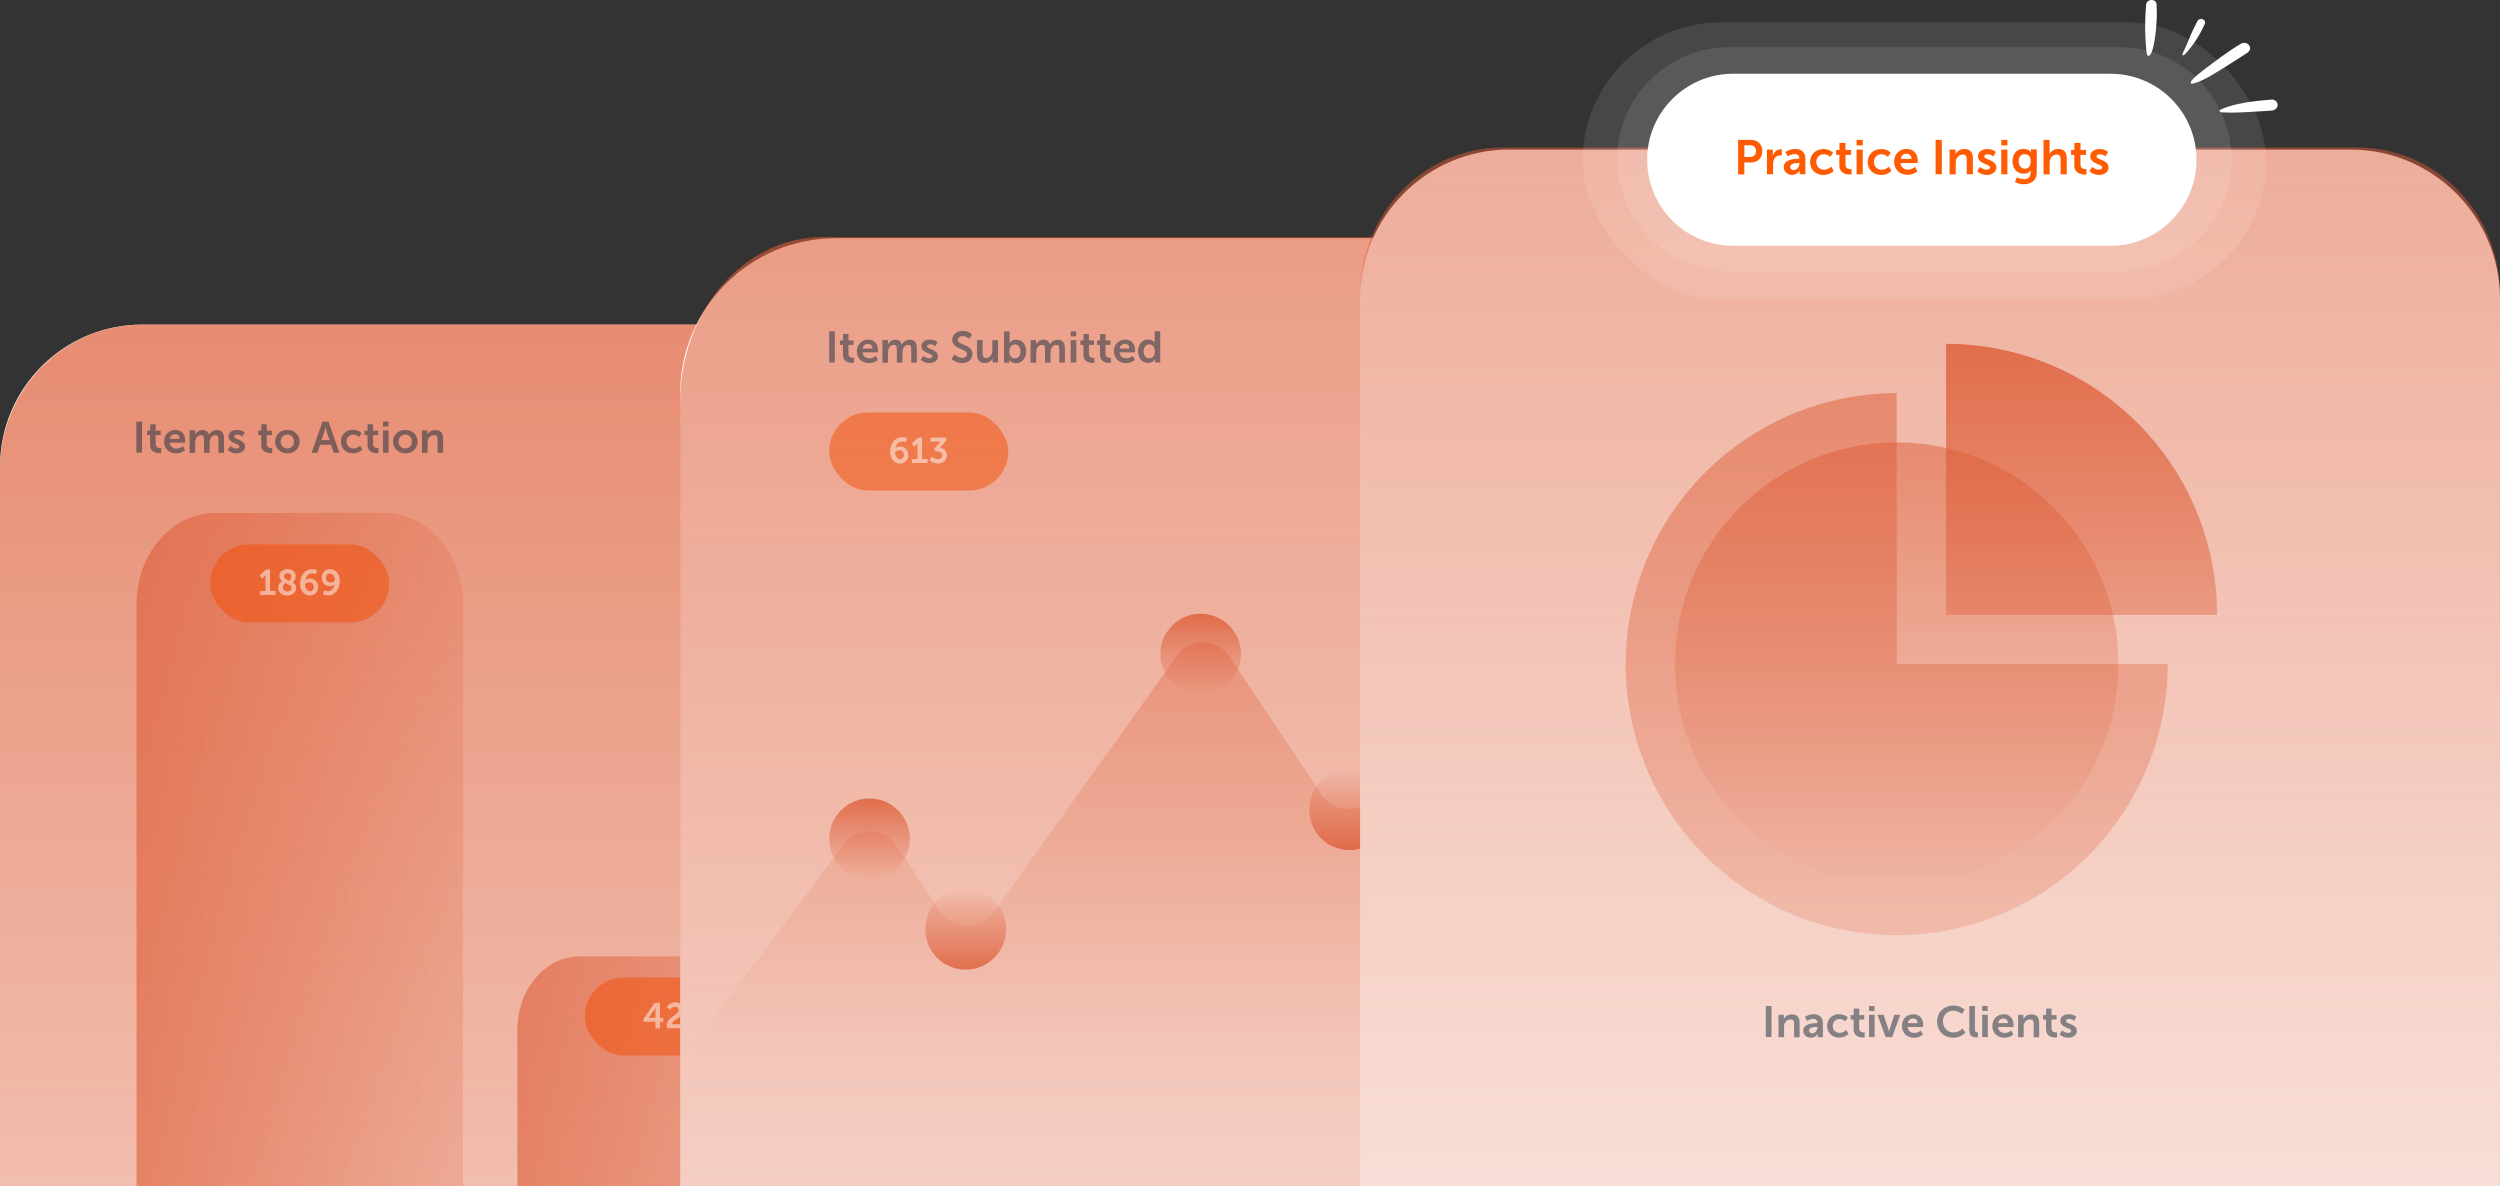 <?xml version="1.0" encoding="UTF-8"?>
<svg xmlns="http://www.w3.org/2000/svg" xmlns:xlink="http://www.w3.org/1999/xlink" id="Layer_2" viewBox="0 0 734.62 348.61">
  <rect x="0" y="0" width="734.62" height="348.61" fill="#333333" stroke="none"/>
  <defs>
    <style>.cls-1{opacity:.1;}.cls-1,.cls-2,.cls-3,.cls-4,.cls-5,.cls-6,.cls-7,.cls-8,.cls-9,.cls-10,.cls-11,.cls-12,.cls-13,.cls-14,.cls-15,.cls-16,.cls-17,.cls-18,.cls-19{stroke-width:0px;}.cls-1,.cls-18{fill:#fff;}.cls-1,.cls-19{isolation:isolate;}.cls-2{fill:url(#linear-gradient);}.cls-3{fill:url(#linear-gradient-11);}.cls-4{fill:url(#linear-gradient-12);}.cls-5{fill:url(#linear-gradient-13);}.cls-6{fill:url(#linear-gradient-10);}.cls-7{fill:url(#linear-gradient-14);}.cls-20,.cls-19{opacity:.5;}.cls-8{fill:url(#linear-gradient-4);}.cls-9{fill:url(#linear-gradient-2);}.cls-10{fill:url(#linear-gradient-3);}.cls-11{fill:url(#linear-gradient-8);}.cls-12{fill:url(#linear-gradient-9);}.cls-13{fill:url(#linear-gradient-7);}.cls-14{fill:url(#linear-gradient-5);}.cls-15{fill:url(#linear-gradient-6);}.cls-16{fill:#132a3b;}.cls-17{fill:#ff5b02;}.cls-19{fill:#f24d05;}</style>
    <linearGradient id="linear-gradient" x1="167.47" y1="-3706.42" x2="167.47" y2="-3959.64" gradientTransform="translate(0 -3611.03) scale(1 -1)" gradientUnits="userSpaceOnUse">
      <stop offset="0" stop-color="#dd5b35" stop-opacity=".7"></stop>
      <stop offset="1" stop-color="#dd5b35" stop-opacity=".4"></stop>
    </linearGradient>
    <linearGradient id="linear-gradient-2" x1="40.13" y1="-3860.7" x2="136.06" y2="-3860.7" gradientTransform="translate(0 -3611.03) scale(1 -1)" gradientUnits="userSpaceOnUse">
      <stop offset="0" stop-color="#dd5b35" stop-opacity=".6"></stop>
      <stop offset="1" stop-color="#dd5b35" stop-opacity=".2"></stop>
    </linearGradient>
    <linearGradient id="linear-gradient-3" x1="152.05" y1="-3925.84" x2="246.45" y2="-3925.84" xlink:href="#linear-gradient-2"></linearGradient>
    <linearGradient id="linear-gradient-4" x1="368.02" y1="-3742.98" x2="368.02" y2="-3922.08" gradientTransform="translate(0 -3611.03) scale(1 -1)" gradientUnits="userSpaceOnUse">
      <stop offset="0" stop-color="#dd5b35" stop-opacity=".5"></stop>
      <stop offset="1" stop-color="#dd5b35" stop-opacity="0"></stop>
    </linearGradient>
    <linearGradient id="linear-gradient-5" x1="352.81" y1="-519.27" x2="352.81" y2="-495.52" gradientTransform="translate(0 699.58)" gradientUnits="userSpaceOnUse">
      <stop offset="0" stop-color="#dd5b35" stop-opacity=".8"></stop>
      <stop offset="1" stop-color="#dd5b35" stop-opacity="0"></stop>
    </linearGradient>
    <linearGradient id="linear-gradient-6" x1="-14677.93" y1="-6062.62" x2="-14677.93" y2="-6038.87" gradientTransform="translate(-14394.16 -5777.66) rotate(-180)" xlink:href="#linear-gradient-5"></linearGradient>
    <linearGradient id="linear-gradient-7" x1="255.51" y1="-464.95" x2="255.51" y2="-441.2" xlink:href="#linear-gradient-5"></linearGradient>
    <linearGradient id="linear-gradient-8" x1="-14703.07" y1="-6054.77" x2="-14703.07" y2="-6031.05" gradientTransform="translate(-14306.49 -5804.96) rotate(-180)" xlink:href="#linear-gradient-5"></linearGradient>
    <linearGradient id="linear-gradient-9" x1="486.98" y1="-579.2" x2="486.98" y2="-555.47" xlink:href="#linear-gradient-5"></linearGradient>
    <linearGradient id="linear-gradient-10" x1="367.3" y1="-3680.69" x2="367.3" y2="-3959.64" gradientTransform="translate(0 -3611.03) scale(1 -1)" gradientUnits="userSpaceOnUse">
      <stop offset="0" stop-color="#dd5b35" stop-opacity=".6"></stop>
      <stop offset="1" stop-color="#dd5b35" stop-opacity=".3"></stop>
    </linearGradient>
    <linearGradient id="linear-gradient-11" x1="567.15" y1="-3654.37" x2="567.15" y2="-3959.64" gradientTransform="translate(0 -3611.03) scale(1 -1)" gradientUnits="userSpaceOnUse">
      <stop offset="0" stop-color="#dd5b35" stop-opacity=".5"></stop>
      <stop offset="1" stop-color="#dd5b35" stop-opacity=".2"></stop>
    </linearGradient>
    <linearGradient id="linear-gradient-12" x1="557.33" y1="-584.1" x2="557.33" y2="-424.78" gradientTransform="translate(0 699.58)" xlink:href="#linear-gradient-11"></linearGradient>
    <linearGradient id="linear-gradient-13" x1="557.35" y1="-569.59" x2="557.35" y2="-439.26" gradientTransform="translate(0 699.58)" xlink:href="#linear-gradient-4"></linearGradient>
    <linearGradient id="linear-gradient-14" x1="611.68" y1="-598.52" x2="611.68" y2="-518.88" gradientTransform="translate(0 699.58)" gradientUnits="userSpaceOnUse">
      <stop offset="0" stop-color="#dd5b35" stop-opacity=".8"></stop>
      <stop offset="1" stop-color="#dd5b35" stop-opacity=".4"></stop>
    </linearGradient>
  </defs>
  <g id="Layer_1-2">
    <path class="cls-18" d="m41.79,95.39h251.33c23.09,0,41.81,18.72,41.81,41.81v211.4H0v-211.43c0-23.08,18.71-41.79,41.79-41.79Z"></path>
    <path class="cls-2" d="m334.93,137.85c0-23.44-18.73-42.46-41.87-42.46H41.87C18.73,95.39,0,114.38,0,137.85v210.76h334.93v-210.76Z"></path>
    <path class="cls-9" d="m63.3,150.73h49.6c12.78,0,23.17,11.97,23.17,26.68v171.2H40.13v-171.2c0-14.72,10.39-26.68,23.17-26.68Z"></path>
    <path class="cls-10" d="m170.42,281.01h57.64c10.13,0,18.38,9.65,18.38,21.51v46.09h-94.4v-46.09c0-11.86,8.24-21.51,18.38-21.51Z"></path>
    <g class="cls-20">
      <path class="cls-16" d="m40.07,123.88h1.67v9.13h-1.67v-9.13Z"></path>
      <path class="cls-16" d="m44.08,127.87h-.85v-1.31h.9v-1.9h1.6v1.9h1.49v1.31h-1.49v2.55c0,1.08.85,1.24,1.31,1.24h.31v1.44s-.21.05-.51.05c-.93,0-2.73-.26-2.73-2.47v-2.75l-.03-.05Z"></path>
      <path class="cls-16" d="m51.52,126.32c1.9,0,2.91,1.39,2.91,3.11,0,.21-.03.64-.03.64h-4.53c.1,1.16.98,1.75,1.98,1.75,1.06,0,1.9-.72,1.9-.72l.64,1.18s-1,.95-2.65.95c-2.19,0-3.53-1.57-3.53-3.45,0-2.03,1.39-3.45,3.35-3.45l-.05-.03Zm1.26,2.62c0-.9-.59-1.36-1.31-1.36-.85,0-1.42.51-1.57,1.36h2.88Z"></path>
      <path class="cls-16" d="m55.76,126.48h1.57v1.24h0c.31-.64,1.11-1.36,2.14-1.36s1.65.46,1.93,1.36h.03c.36-.72,1.21-1.36,2.24-1.36,1.36,0,2.16.77,2.16,2.5v4.22h-1.65v-3.91c0-.75-.13-1.31-.9-1.31-.85,0-1.39.67-1.6,1.49-.05.26-.08.54-.08.85v2.88h-1.65v-3.91c0-.72-.13-1.31-.9-1.31-.85,0-1.42.67-1.62,1.52-.05.23-.08.54-.08.85v2.88h-1.65v-6.56l.05-.05Z"></path>
      <path class="cls-16" d="m67.7,131.08s.72.72,1.8.72c.46,0,.85-.21.85-.59,0-.98-3.19-.85-3.19-2.96,0-1.24,1.11-1.93,2.52-1.93s2.21.75,2.21.75l-.62,1.21s-.62-.57-1.6-.57c-.44,0-.85.18-.85.59,0,.93,3.19.82,3.19,2.93,0,1.11-.95,1.98-2.52,1.98-1.65,0-2.55-.98-2.55-.98,0,0,.75-1.16.75-1.16Z"></path>
      <path class="cls-16" d="m76.73,127.87h-.85v-1.31h.9v-1.9h1.6v1.9h1.49v1.31h-1.49v2.55c0,1.08.85,1.24,1.31,1.24h.31v1.44s-.21.05-.51.05c-.93,0-2.73-.26-2.73-2.47v-2.75l-.03-.05Z"></path>
      <path class="cls-16" d="m84.43,126.32c2.01,0,3.63,1.44,3.63,3.45s-1.6,3.45-3.6,3.45-3.63-1.42-3.63-3.45,1.62-3.45,3.6-3.45Zm0,5.48c1.06,0,1.96-.82,1.96-2.06s-.9-2.06-1.96-2.06-1.96.85-1.96,2.06.9,2.06,1.96,2.06Z"></path>
      <path class="cls-16" d="m97.27,130.7h-3.22l-.77,2.34h-1.72l3.22-9.13h1.75l3.22,9.13h-1.72l-.77-2.34h.03Zm-1.6-5.22s-.21.9-.39,1.42l-.82,2.44h2.39l-.82-2.44c-.15-.51-.36-1.42-.36-1.42h0Z"></path>
      <path class="cls-16" d="m103.75,126.32c1.72,0,2.52.98,2.52.98l-.72,1.13s-.67-.72-1.72-.72c-1.21,0-2.01.93-2.01,2.03s.8,2.06,2.06,2.06c1.11,0,1.93-.85,1.93-.85l.64,1.16s-.95,1.08-2.7,1.08c-2.19,0-3.58-1.54-3.58-3.45s1.39-3.45,3.58-3.45v.03Z"></path>
      <path class="cls-16" d="m107.97,127.87h-.85v-1.31h.9v-1.9h1.6v1.9h1.49v1.31h-1.49v2.55c0,1.08.85,1.24,1.31,1.24h.31v1.44s-.21.05-.51.05c-.93,0-2.73-.26-2.73-2.47v-2.75l-.03-.05Z"></path>
      <path class="cls-16" d="m112.53,123.88h1.62v1.47h-1.62v-1.47Zm0,2.6h1.65v6.56h-1.65v-6.56Z"></path>
      <path class="cls-16" d="m119.09,126.32c2.01,0,3.63,1.44,3.63,3.45s-1.62,3.45-3.6,3.45-3.63-1.42-3.63-3.45,1.62-3.45,3.6-3.45Zm0,5.48c1.06,0,1.96-.82,1.96-2.06s-.9-2.06-1.96-2.06-1.96.85-1.96,2.06.9,2.06,1.96,2.06Z"></path>
      <path class="cls-16" d="m124,126.48h1.57v1.24h0c.28-.57,1-1.36,2.34-1.36,1.47,0,2.29.75,2.29,2.5v4.22h-1.62v-3.89c0-.8-.21-1.34-1.06-1.34s-1.52.57-1.78,1.34c-.1.28-.1.57-.1.87v3.01h-1.65v-6.59Z"></path>
    </g>
    <rect class="cls-19" x="61.77" y="159.97" width="52.62" height="22.93" rx="11.45" ry="11.45"></rect>
    <g class="cls-20">
      <path class="cls-18" d="m76.39,173.68h1.62v-4.66h0s-.08.18-.33.41l-.59.57-.8-.85,1.88-1.8h1.18v6.3h1.62v1.16h-4.55v-1.16l-.03.03Z"></path>
      <path class="cls-18" d="m82.87,170.75c-.46-.33-.77-.8-.77-1.47,0-1.03.75-2.03,2.39-2.03,1.39,0,2.42.77,2.42,2.08,0,.93-.75,1.75-.82,1.85.54.33.95.82.95,1.6,0,1.16-.95,2.21-2.62,2.21s-2.68-1-2.68-2.29c0-1.06.9-1.78,1.13-1.93v-.03Zm.95.57c-.23.21-.69.64-.69,1.26,0,.69.59,1.21,1.29,1.21s1.26-.41,1.26-1.08-.93-.95-1.85-1.39Zm1.26-.64s.51-.62.51-1.26c0-.59-.44-.95-1.11-.95s-1.03.39-1.03.87c0,.69.8.98,1.65,1.34h-.03Z"></path>
      <path class="cls-18" d="m88.2,171.42c0-1.96,1.13-4.17,3.45-4.17.95,0,1.52.31,1.52.31l-.41,1.16s-.46-.23-1.06-.23c-1.18,0-1.8.98-1.98,2.01h0c.26-.31.85-.51,1.39-.51,1.47,0,2.39,1.16,2.39,2.5s-.98,2.5-2.47,2.5-2.88-1.29-2.88-3.55h.05Zm4.01,1.06c0-.75-.46-1.39-1.36-1.39-.67,0-1.21.36-1.21.8,0,.93.69,1.83,1.47,1.83.69,0,1.11-.57,1.11-1.26v.03Z"></path>
      <path class="cls-18" d="m94.84,174.66l.41-1.16s.46.23,1.06.23c1.18,0,1.8-.98,2.01-2.01h0c-.26.31-.87.51-1.42.51-1.47,0-2.39-1.16-2.39-2.5s.98-2.5,2.47-2.5c1.57,0,2.88,1.29,2.88,3.55,0,1.96-1.13,4.17-3.45,4.17-.95,0-1.52-.31-1.52-.31h-.05Zm3.55-4.32c0-.93-.69-1.83-1.47-1.83-.69,0-1.13.54-1.13,1.26s.46,1.39,1.39,1.39c.67,0,1.21-.36,1.21-.8v-.03Z"></path>
    </g>
    <rect class="cls-19" x="171.83" y="287.24" width="52.62" height="22.93" rx="11.45" ry="11.45"></rect>
    <g class="cls-20">
      <path class="cls-18" d="m189.12,299.39l3.22-4.71h1.6v4.43h.98v1.13h-.98v1.93h-1.34v-1.93h-3.5v-.82l.03-.03Zm3.5-.31v-2.32c0-.36.05-.77.05-.77h0s-.18.41-.36.69l-1.72,2.39h2.06-.03Z"></path>
      <path class="cls-18" d="m195.89,301.47c0-2.7,3.5-3.11,3.5-4.61,0-.64-.51-1.03-1.13-1.03-.87,0-1.34.87-1.34.87l-1-.67s.69-1.49,2.47-1.49c1.31,0,2.44.8,2.44,2.21,0,2.39-3.35,2.8-3.37,4.22h3.5v1.16h-4.97c-.03-.23-.05-.46-.05-.67h-.05Z"></path>
      <path class="cls-18" d="m202.6,300.24s.62.75,1.6.75c.72,0,1.42-.49,1.42-1.29s-.64-1.29-1.49-1.29c-.67,0-1.16.31-1.16.31l-.75-.28.33-3.78h3.94v1.16h-2.75l-.1,1.24c0,.21-.05.36-.05.36h0s.33-.18.8-.18c1.65,0,2.62,1.11,2.62,2.44,0,1.47-1.13,2.57-2.7,2.57s-2.39-1-2.39-1l.69-1.03v.03Z"></path>
    </g>
    <path class="cls-18" d="m245.56,69.97h243.5c25.24,0,45.7,20.46,45.7,45.7v232.94H199.86V115.7c0-25.22,20.48-45.7,45.7-45.7v-.03Z"></path>
    <path class="cls-8" d="m535.17,307.22v-116.28l-41.43-55.25c-3.71-4.97-11.14-4.99-14.9-.08l-75.27,98.43c-3.89,5.09-11.63,4.84-15.21-.49l-27.1-40.66c-3.63-5.43-11.58-5.56-15.39-.26l-54.04,75.65c-3.81,5.33-11.76,5.2-15.39-.26l-13.07-19.61c-3.58-5.35-11.37-5.58-15.26-.41l-47.27,63.04h334.13c.1-1.31.15-2.6.15-3.83h.03Z"></path>
    <path class="cls-14" d="m364.67,192.2c0,6.56-5.33,11.86-11.86,11.86s-11.86-5.33-11.86-11.86,5.33-11.86,11.86-11.86,11.86,5.33,11.86,11.86Z"></path>
    <path class="cls-15" d="m271.91,273.07c0-6.56,5.33-11.86,11.86-11.86s11.86,5.33,11.86,11.86-5.33,11.86-11.86,11.86-11.86-5.33-11.86-11.86Z"></path>
    <path class="cls-13" d="m267.38,246.49c0,6.56-5.33,11.86-11.86,11.86s-11.86-5.33-11.86-11.86,5.33-11.86,11.86-11.86,11.86,5.33,11.86,11.86Z"></path>
    <path class="cls-11" d="m384.72,237.95c0-6.56,5.33-11.86,11.86-11.86s11.86,5.33,11.86,11.86-5.33,11.86-11.86,11.86-11.86-5.33-11.86-11.86Z"></path>
    <path class="cls-12" d="m498.84,132.24c0,6.56-5.33,11.86-11.86,11.86s-11.86-5.33-11.86-11.86,5.33-11.86,11.86-11.86,11.86,5.33,11.86,11.86Z"></path>
    <path class="cls-6" d="m534.76,346.84V118.4c0-26.92-18.73-48.74-41.87-48.74h-251.2c-23.13,0-41.87,21.82-41.87,48.74v228.44c0,1.21-.05.59.03,1.78h334.9c.08-1.18,0-.59,0-1.78h0Z"></path>
    <g class="cls-20">
      <path class="cls-16" d="m243.65,97.38h1.67v9.13h-1.67v-9.13Z"></path>
      <path class="cls-16" d="m247.67,101.36h-.85v-1.31h.9v-1.9h1.6v1.9h1.49v1.31h-1.49v2.55c0,1.08.85,1.24,1.31,1.24h.31v1.44s-.21.05-.51.05c-.93,0-2.73-.26-2.73-2.47v-2.75l-.03-.05Z"></path>
      <path class="cls-16" d="m255.1,99.79c1.9,0,2.91,1.39,2.91,3.11,0,.21-.03.64-.03.64h-4.53c.1,1.16.98,1.75,1.98,1.75,1.06,0,1.9-.72,1.9-.72l.64,1.18s-1,.95-2.65.95c-2.19,0-3.53-1.57-3.53-3.45,0-2.03,1.39-3.45,3.35-3.45l-.05-.03Zm1.26,2.62c0-.9-.59-1.36-1.31-1.36-.85,0-1.42.51-1.57,1.36h2.88Z"></path>
      <path class="cls-16" d="m259.35,99.95h1.57v1.24h0c.31-.64,1.11-1.36,2.14-1.36s1.65.46,1.93,1.36h.03c.36-.72,1.21-1.36,2.24-1.36,1.36,0,2.16.77,2.16,2.5v4.22h-1.65v-3.91c0-.75-.13-1.31-.9-1.31-.85,0-1.39.67-1.6,1.49-.05.26-.08.54-.08.85v2.88h-1.65v-3.91c0-.72-.13-1.31-.9-1.31-.85,0-1.42.67-1.62,1.52-.05.23-.08.54-.08.85v2.88h-1.65v-6.56l.05-.05Z"></path>
      <path class="cls-16" d="m271.29,104.55s.72.72,1.8.72c.46,0,.85-.21.85-.59,0-.98-3.19-.85-3.19-2.96,0-1.24,1.11-1.93,2.52-1.93s2.21.75,2.21.75l-.62,1.21s-.62-.57-1.6-.57c-.44,0-.85.18-.85.59,0,.93,3.19.82,3.19,2.93,0,1.11-.95,1.98-2.52,1.98-1.65,0-2.55-.98-2.55-.98l.75-1.16h0Z"></path>
      <path class="cls-16" d="m280.5,104.17s1,.98,2.29.98c.69,0,1.34-.36,1.34-1.11,0-1.65-4.32-1.36-4.32-4.17,0-1.52,1.31-2.65,3.06-2.65s2.73.98,2.73.98l-.72,1.36s-.87-.8-2.03-.8c-.77,0-1.39.46-1.39,1.11,0,1.62,4.3,1.24,4.3,4.14,0,1.47-1.11,2.68-3.01,2.68-2.03,0-3.17-1.26-3.17-1.26l.9-1.26h.03Z"></path>
      <path class="cls-16" d="m287.09,99.95h1.65v3.89c0,.8.21,1.34,1.03,1.34,1.18,0,1.83-1.06,1.83-2.21v-3.01h1.65v6.56h-1.57v-1.21h0c-.31.69-1.16,1.36-2.29,1.36-1.42,0-2.29-.72-2.29-2.5v-4.22Z"></path>
      <path class="cls-16" d="m295.01,97.38h1.65v2.83c0,.33-.03.57-.03.57h.03s.57-.95,1.98-.95c1.78,0,2.91,1.42,2.91,3.45s-1.29,3.45-3.01,3.45c-1.36,0-1.96-.98-1.96-.98h-.03s.03.21.03.46v.39h-1.54v-9.13l-.03-.08Zm3.22,7.93c.9,0,1.65-.75,1.65-2.03s-.67-2.06-1.65-2.06c-.85,0-1.65.62-1.65,2.08,0,1.03.54,2.03,1.65,2.03v-.03Z"></path>
      <path class="cls-16" d="m302.86,99.95h1.57v1.24h0c.31-.64,1.11-1.36,2.14-1.36s1.65.46,1.93,1.36h.03c.36-.72,1.21-1.36,2.24-1.36,1.36,0,2.16.77,2.16,2.5v4.22h-1.65v-3.91c0-.75-.13-1.31-.9-1.31-.85,0-1.39.67-1.6,1.49-.05.26-.08.54-.08.85v2.88h-1.62v-3.91c0-.72-.1-1.31-.9-1.31-.85,0-1.42.67-1.62,1.52-.05.23-.08.54-.08.85v2.88h-1.65v-6.56l.03-.05Z"></path>
      <path class="cls-16" d="m314.62,97.38h1.62v1.47h-1.62v-1.47Zm0,2.57h1.65v6.56h-1.65v-6.56Z"></path>
      <path class="cls-16" d="m318.33,101.36h-.85v-1.31h.9v-1.9h1.6v1.9h1.49v1.31h-1.49v2.55c0,1.08.85,1.24,1.31,1.24h.31v1.44s-.21.05-.51.05c-.93,0-2.73-.26-2.73-2.47v-2.75l-.03-.05Z"></path>
      <path class="cls-16" d="m323.19,101.36h-.85v-1.31h.9v-1.9h1.6v1.9h1.49v1.31h-1.49v2.55c0,1.08.85,1.24,1.31,1.24h.31v1.44s-.21.05-.51.05c-.93,0-2.73-.26-2.73-2.47v-2.75l-.03-.05Z"></path>
      <path class="cls-16" d="m330.63,99.79c1.9,0,2.91,1.39,2.91,3.11,0,.21-.03.64-.03.64h-4.53c.1,1.16.98,1.75,1.98,1.75,1.06,0,1.9-.72,1.9-.72l.64,1.18s-1,.95-2.65.95c-2.19,0-3.53-1.57-3.53-3.45,0-2.03,1.39-3.45,3.35-3.45l-.05-.03Zm1.26,2.62c0-.9-.59-1.36-1.31-1.36-.85,0-1.42.51-1.57,1.36h2.88Z"></path>
      <path class="cls-16" d="m337.39,99.79c1.44,0,1.9.85,1.9.85h0v-3.27h1.65v9.13h-1.54v-.98h0s-.57,1.13-2.06,1.13c-1.78,0-2.91-1.42-2.91-3.45s1.24-3.45,2.98-3.45l-.03.03Zm.31,5.51c.85,0,1.65-.62,1.65-2.08,0-1.03-.54-2.03-1.65-2.03-.9,0-1.65.75-1.65,2.03s.67,2.06,1.65,2.06v.03Z"></path>
    </g>
    <rect class="cls-19" x="243.65" y="121.2" width="52.62" height="22.93" rx="11.45" ry="11.45"></rect>
    <g class="cls-20">
      <path class="cls-18" d="m261.61,132.65c0-1.96,1.13-4.17,3.45-4.17.95,0,1.52.31,1.52.31l-.41,1.16s-.46-.23-1.06-.23c-1.18,0-1.8.98-1.98,2.01h0c.26-.31.87-.51,1.39-.51,1.47,0,2.39,1.16,2.39,2.5s-.98,2.5-2.47,2.5-2.88-1.29-2.88-3.55h.05Zm4.01,1.06c0-.75-.46-1.39-1.36-1.39-.67,0-1.21.36-1.21.8,0,.93.69,1.83,1.47,1.83.69,0,1.11-.57,1.11-1.26v.03Z"></path>
      <path class="cls-18" d="m267.99,134.92h1.62v-4.66h0s-.08.18-.33.41l-.59.57-.8-.85,1.88-1.8h1.18v6.3h1.62v1.16h-4.58v-1.16.03Z"></path>
      <path class="cls-18" d="m273.86,134.17s.69.75,1.7.75c.77,0,1.34-.46,1.34-1.11,0-.8-.72-1.16-1.6-1.16h-.51l-.31-.69,1.36-1.62c.31-.33.54-.57.54-.57h-2.91v-1.16h4.58v.85l-1.83,2.11c1.03.15,2.03.87,2.03,2.19s-.98,2.44-2.62,2.44-2.47-1-2.47-1l.69-1.03h0Z"></path>
    </g>
    <path class="cls-18" d="m443.56,43.96h247.18c24.21,0,43.87,19.66,43.87,43.87v260.78h-334.93V87.8c0-24.21,19.66-43.87,43.87-43.87v.03Z"></path>
    <path class="cls-3" d="m734.62,86.52c0-23.85-18.73-43.18-41.87-43.18h-251.2c-23.13,0-41.87,19.32-41.87,43.18v262.1h334.93V86.52h0Z"></path>
    <path class="cls-4" d="m557.35,115.51c-15.74,0-31.14,4.69-44.25,13.43-13.08,8.74-23.31,21.2-29.34,35.74-6.03,14.54-7.6,30.57-4.54,46.02,3.09,15.46,10.66,29.65,21.8,40.77,11.14,11.14,25.34,18.71,40.77,21.8,15.46,3.09,31.45,1.49,46.02-4.54,14.54-6.03,27-16.23,35.74-29.34,8.74-13.08,13.43-28.48,13.43-44.25h-79.65v-79.65l.03.03Z"></path>
    <path class="cls-5" d="m622.51,195.16c0,36-29.17,65.16-65.16,65.16s-65.16-29.17-65.16-65.16,29.17-65.16,65.16-65.16,65.16,29.17,65.16,65.16Z"></path>
    <path class="cls-7" d="m651.48,180.67c0-10.46-2.06-20.83-6.06-30.48-4-9.66-9.86-18.45-17.26-25.83-7.4-7.4-16.17-13.26-25.83-17.26-9.66-4-20.03-6.06-30.48-6.06v79.65h79.65l-.03-.03Z"></path>
    <g class="cls-20">
      <path class="cls-16" d="m518.88,295.61h1.67v9.13h-1.67v-9.13Z"></path>
      <path class="cls-16" d="m522.61,298.19h1.57v1.24h0c.28-.57,1-1.36,2.34-1.36,1.47,0,2.29.75,2.29,2.5v4.22h-1.62v-3.89c0-.8-.21-1.34-1.06-1.34s-1.52.57-1.78,1.34c-.1.28-.1.57-.1.87v3.01h-1.65v-6.59Z"></path>
      <path class="cls-16" d="m533.83,300.63h.21v-.1c0-.85-.54-1.16-1.26-1.16-.95,0-1.8.64-1.8.64l-.62-1.18s1.03-.8,2.57-.8c1.72,0,2.73.95,2.73,2.62v4.12h-1.52v-.54c0-.26.03-.46.03-.46h-.03s-.51,1.16-2.01,1.16c-1.18,0-2.24-.75-2.24-2.06,0-2.08,2.83-2.24,3.89-2.24h.05Zm-1.26,3.01c.85,0,1.49-.93,1.49-1.72v-.15h-.28c-.85,0-2.19.1-2.19,1.03,0,.44.33.85,1,.85h-.03Z"></path>
      <path class="cls-16" d="m540.47,298.03c1.72,0,2.52.98,2.52.98l-.72,1.13s-.67-.72-1.72-.72c-1.21,0-2.01.93-2.01,2.03s.8,2.06,2.06,2.06c1.11,0,1.93-.85,1.93-.85l.64,1.16s-.95,1.08-2.7,1.08c-2.19,0-3.58-1.54-3.58-3.45s1.39-3.45,3.58-3.45v.03Z"></path>
      <path class="cls-16" d="m544.66,299.58h-.85v-1.31h.9v-1.9h1.6v1.9h1.49v1.31h-1.49v2.55c0,1.08.85,1.24,1.31,1.24h.31v1.44s-.21.05-.51.05c-.93,0-2.73-.26-2.73-2.47v-2.75l-.03-.05Z"></path>
      <path class="cls-16" d="m549.21,295.61h1.62v1.47h-1.62v-1.47Zm0,2.57h1.65v6.56h-1.65v-6.56Z"></path>
      <path class="cls-16" d="m551.76,298.19h1.72l1.36,4.07c.13.39.21,1,.23,1h0s.1-.62.23-1l1.36-4.07h1.72l-2.37,6.56h-1.93l-2.39-6.56h.05Z"></path>
      <path class="cls-16" d="m562.21,298.03c1.9,0,2.91,1.39,2.91,3.11,0,.21-.05.64-.05.64h-4.53c.1,1.16,1,1.75,1.98,1.75,1.06,0,1.9-.72,1.9-.72l.64,1.18s-1,.95-2.65.95c-2.19,0-3.53-1.57-3.53-3.45,0-2.03,1.39-3.45,3.35-3.45l-.03-.03Zm1.26,2.62c0-.9-.59-1.36-1.31-1.36-.85,0-1.42.51-1.57,1.36h2.88Z"></path>
      <path class="cls-16" d="m573.92,295.46c2.24,0,3.37,1.26,3.37,1.26l-.8,1.24s-1.06-.98-2.5-.98c-1.93,0-3.06,1.44-3.06,3.14s1.18,3.27,3.09,3.27c1.6,0,2.65-1.16,2.65-1.16l.87,1.21s-1.26,1.49-3.6,1.49c-2.8,0-4.73-2.08-4.73-4.76s2.01-4.68,4.71-4.68v-.03Z"></path>
      <path class="cls-16" d="m578.7,295.61h1.62v6.84c0,.72.23.9.67.9h.23v1.44s-.23.05-.51.05c-.9,0-2.03-.23-2.03-2.11v-7.1l.03-.03Z"></path>
      <path class="cls-16" d="m582.46,295.61h1.62v1.47h-1.62v-1.47Zm0,2.57h1.65v6.56h-1.65v-6.56Z"></path>
      <path class="cls-16" d="m588.76,298.03c1.9,0,2.91,1.39,2.91,3.11,0,.21-.03.64-.03.64h-4.53c.1,1.16.98,1.75,1.98,1.75,1.06,0,1.9-.72,1.9-.72l.64,1.18s-1,.95-2.65.95c-2.19,0-3.53-1.57-3.53-3.45,0-2.03,1.39-3.45,3.35-3.45l-.05-.03Zm1.26,2.62c0-.9-.59-1.36-1.31-1.36-.85,0-1.42.51-1.57,1.36h2.88Z"></path>
      <path class="cls-16" d="m593.01,298.19h1.57v1.24h0c.28-.57,1-1.36,2.34-1.36,1.47,0,2.29.75,2.29,2.5v4.22h-1.62v-3.89c0-.8-.21-1.34-1.06-1.34s-1.52.57-1.78,1.34c-.1.28-.1.57-.1.87v3.01h-1.65v-6.59Z"></path>
      <path class="cls-16" d="m601.19,299.58h-.85v-1.31h.9v-1.9h1.6v1.9h1.49v1.31h-1.49v2.55c0,1.08.85,1.24,1.31,1.24h.31v1.44s-.21.05-.51.05c-.93,0-2.73-.26-2.73-2.47v-2.75l-.03-.05Z"></path>
      <path class="cls-16" d="m605.95,302.79s.72.72,1.8.72c.46,0,.85-.21.85-.59,0-.98-3.19-.85-3.19-2.96,0-1.24,1.11-1.93,2.52-1.93s2.21.75,2.21.75l-.62,1.21s-.62-.57-1.6-.57c-.44,0-.85.18-.85.59,0,.93,3.19.82,3.19,2.93,0,1.11-.95,1.98-2.52,1.98-1.65,0-2.55-.98-2.55-.98l.75-1.16h0Z"></path>
    </g>
    <path class="cls-18" d="m509.3,21.67h110.85c13.97,0,25.29,11.32,25.29,25.28h0c0,13.96-11.32,25.28-25.29,25.28h-110.85c-13.97,0-25.29-11.32-25.29-25.28h0c0-13.96,11.32-25.28,25.29-25.28Z"></path>
    <path class="cls-1" d="m622.78,79.75h-114.61c-18.2,0-32.96-14.75-32.96-32.95h0c0-18.2,14.76-32.95,32.96-32.95h114.61c18.2,0,32.96,14.75,32.96,32.95h0c0,18.2-14.76,32.95-32.96,32.95Z"></path>
    <rect class="cls-1" x="465.04" y="6.57" width="200.87" height="81.34" rx="40.67" ry="40.67"></rect>
    <g id="Layer_1-2">
      <path class="cls-18" d="m643.88,24.55c.46.13.98-.13,1.44-.26,1.57-.51,3.04-1.31,4.48-2.14,3.63-2.16,7.18-4.43,10.7-6.72,1.7-1.31-.08-3.63-2.01-2.57-3.78,2.19-7.2,4.89-10.65,7.46-.64.54-4.58,3.32-4.04,4.14,0,.03.05.05.08.08"></path>
      <path class="cls-18" d="m652.86,33.02c3.73.21,7.51-.08,11.27-.31,1.13-.08,2.24-.1,3.37-.21.49-.05.95-.21,1.29-.54,1.11-1,.26-2.8-1.29-2.7-4.37.36-8.83.8-13.05,2.16-.41.18-2.44.8-2.21,1.24v-.08c0,.08,0,.13.05.18.1.15.36.23.57.26"></path>
      <path class="cls-18" d="m631.2,16.4h0c1.75.44,2.5-9.03,2.52-10.29.13-1.6,0-3.19,0-4.79-.08-1.83-3.01-1.72-3.09.13-.21,2.93-.39,5.89-.23,8.83.05,1.47.13,2.93.28,4.4.1.49.08,1.16.36,1.6.05.05.08.13.13.18"></path>
      <path class="cls-18" d="m641.57,16.29c.59-.39,1.06-.98,1.52-1.52.49-.59.95-1.18,1.39-1.8,1.36-1.88,2.5-3.89,3.4-5.97.41-.85-.64-1.75-1.57-1.34-.31.13-.51.33-.64.62-.33.67-.69,1.34-1.03,2.03-.98,1.98-1.72,4.07-2.65,6.07-.08.28-.85,1.49-.64,1.83.05.05.1.08.23.08"></path>
    </g>
    <path class="cls-17" d="m510.72,41.1h3.91c1.9,0,3.22,1.34,3.22,3.29s-1.31,3.35-3.22,3.35h-2.06v3.5h-1.83v-10.11l-.03-.03Zm3.58,5.04c1.08,0,1.7-.69,1.7-1.75s-.62-1.7-1.67-1.7h-1.75v3.45h1.72,0Z"></path>
    <path class="cls-17" d="m519.19,43.96h1.75v1.26c0,.26-.03.51-.03.51h.03c.33-1.03,1.18-1.88,2.32-1.88.18,0,.33.03.33.03v1.78s-.18-.03-.44-.03c-.77,0-1.65.44-1.98,1.52-.1.36-.15.75-.15,1.18v2.88h-1.8v-7.26h-.03Z"></path>
    <path class="cls-17" d="m528.5,46.66h.23v-.1c0-.95-.59-1.29-1.39-1.29-1.03,0-2.01.69-2.01.69l-.69-1.29s1.13-.9,2.86-.9c1.9,0,3.01,1.06,3.01,2.88v4.55h-1.67v-.59c0-.28.03-.51.03-.51h-.03s-.57,1.29-2.21,1.29c-1.29,0-2.47-.82-2.47-2.26,0-2.32,3.11-2.47,4.3-2.47h.05Zm-1.39,3.32c.95,0,1.65-1.03,1.65-1.9v-.18h-.31c-.93,0-2.42.13-2.42,1.13,0,.49.36.95,1.11.95h-.03Z"></path>
    <path class="cls-17" d="m535.83,43.78c1.9,0,2.8,1.08,2.8,1.08l-.8,1.24s-.75-.77-1.9-.77c-1.34,0-2.21,1-2.21,2.26s.87,2.29,2.26,2.29c1.24,0,2.14-.93,2.14-.93l.69,1.29s-1.03,1.18-2.98,1.18c-2.42,0-3.94-1.7-3.94-3.81s1.54-3.81,3.94-3.81v-.03Z"></path>
    <path class="cls-17" d="m540.49,45.5h-.95v-1.44h.98v-2.08h1.78v2.08h1.65v1.44h-1.65v2.83c0,1.21.95,1.36,1.44,1.36.21,0,.33-.03.33-.03v1.57s-.21.05-.57.05c-1,0-3.01-.31-3.01-2.73v-3.06Z"></path>
    <path class="cls-17" d="m545.56,41.1h1.8v1.62h-1.8s0-1.62,0-1.62Zm0,2.86h1.8v7.26h-1.8v-7.26Z"></path>
    <path class="cls-17" d="m552.77,43.78c1.9,0,2.8,1.08,2.8,1.08l-.8,1.24s-.75-.77-1.9-.77c-1.34,0-2.21,1-2.21,2.26s.87,2.29,2.26,2.29c1.24,0,2.14-.93,2.14-.93l.69,1.29s-1.03,1.18-2.98,1.18c-2.42,0-3.94-1.7-3.94-3.81s1.54-3.81,3.94-3.81v-.03Z"></path>
    <path class="cls-17" d="m560.31,43.78c2.08,0,3.22,1.52,3.22,3.45,0,.21-.05.69-.05.69h-5.02c.1,1.26,1.11,1.93,2.19,1.93,1.16,0,2.08-.8,2.08-.8l.69,1.29s-1.11,1.03-2.93,1.03c-2.42,0-3.91-1.75-3.91-3.81,0-2.24,1.52-3.81,3.68-3.81l.05.03Zm1.39,2.91c-.03-.98-.64-1.52-1.44-1.52-.93,0-1.57.57-1.75,1.52h3.19Z"></path>
    <path class="cls-17" d="m568.77,41.1h1.83v10.11h-1.83v-10.11Z"></path>
    <path class="cls-17" d="m572.89,43.96h1.75v.85c0,.26-.03.49-.03.49h.03c.31-.62,1.11-1.52,2.57-1.52,1.62,0,2.52.85,2.52,2.75v4.68h-1.8v-4.3c0-.87-.23-1.49-1.16-1.49s-1.67.62-1.96,1.49c-.1.31-.13.62-.13.98v3.35h-1.8v-7.28Z"></path>
    <path class="cls-17" d="m581.84,49.05s.8.8,1.98.8c.51,0,.95-.23.95-.64,0-1.08-3.53-.95-3.53-3.27,0-1.36,1.21-2.14,2.78-2.14s2.44.82,2.44.82l-.67,1.34s-.67-.62-1.78-.62c-.46,0-.93.21-.93.64,0,1.03,3.53.9,3.53,3.24,0,1.21-1.06,2.19-2.78,2.19s-2.83-1.08-2.83-1.08l.82-1.26v-.03Z"></path>
    <path class="cls-17" d="m588.07,41.1h1.8v1.62h-1.8s0-1.62,0-1.62Zm0,2.86h1.8v7.26h-1.8v-7.26Z"></path>
    <path class="cls-17" d="m594.61,52.68c1.11,0,2.06-.46,2.06-1.78v-.44c0-.18.03-.39.03-.39h-.03c-.44.64-1.06.98-2.03.98-2.08,0-3.27-1.67-3.27-3.68s1.13-3.63,3.22-3.63c1.6,0,2.16.93,2.16.93h.05v-.77h1.7v6.82c0,2.5-1.93,3.42-3.83,3.42-.9,0-1.88-.26-2.57-.62l.54-1.39s.9.46,2.01.46l-.03.08Zm2.11-5.28c0-1.65-.82-2.08-1.8-2.08-1.11,0-1.72.8-1.72,2.03s.64,2.21,1.83,2.21c.87,0,1.67-.49,1.67-2.14l.03-.03Z"></path>
    <path class="cls-17" d="m600.47,41.1h1.8v3.5c0,.36-.03.62-.03.62h.03c.36-.69,1.24-1.44,2.52-1.44,1.62,0,2.52.85,2.52,2.75v4.68h-1.8v-4.3c0-.87-.23-1.49-1.16-1.49s-1.7.62-1.96,1.52c-.08.28-.1.59-.1.95v3.35h-1.8v-10.11l-.03-.03Z"></path>
    <path class="cls-17" d="m609.53,45.5h-.95v-1.44h.98v-2.08h1.78v2.08h1.65v1.44h-1.65v2.83c0,1.21.95,1.36,1.44,1.36.21,0,.33-.03.33-.03v1.57s-.21.05-.57.05c-1,0-3.01-.31-3.01-2.73v-3.06Z"></path>
    <path class="cls-17" d="m614.81,49.05s.8.8,1.98.8c.51,0,.95-.23.95-.64,0-1.08-3.53-.95-3.53-3.27,0-1.36,1.21-2.14,2.78-2.14s2.44.82,2.44.82l-.67,1.34s-.67-.62-1.78-.62c-.46,0-.93.21-.93.64,0,1.03,3.53.9,3.53,3.24,0,1.21-1.06,2.19-2.78,2.19s-2.83-1.08-2.83-1.08l.82-1.26v-.03Z"></path>
  </g>
</svg>
